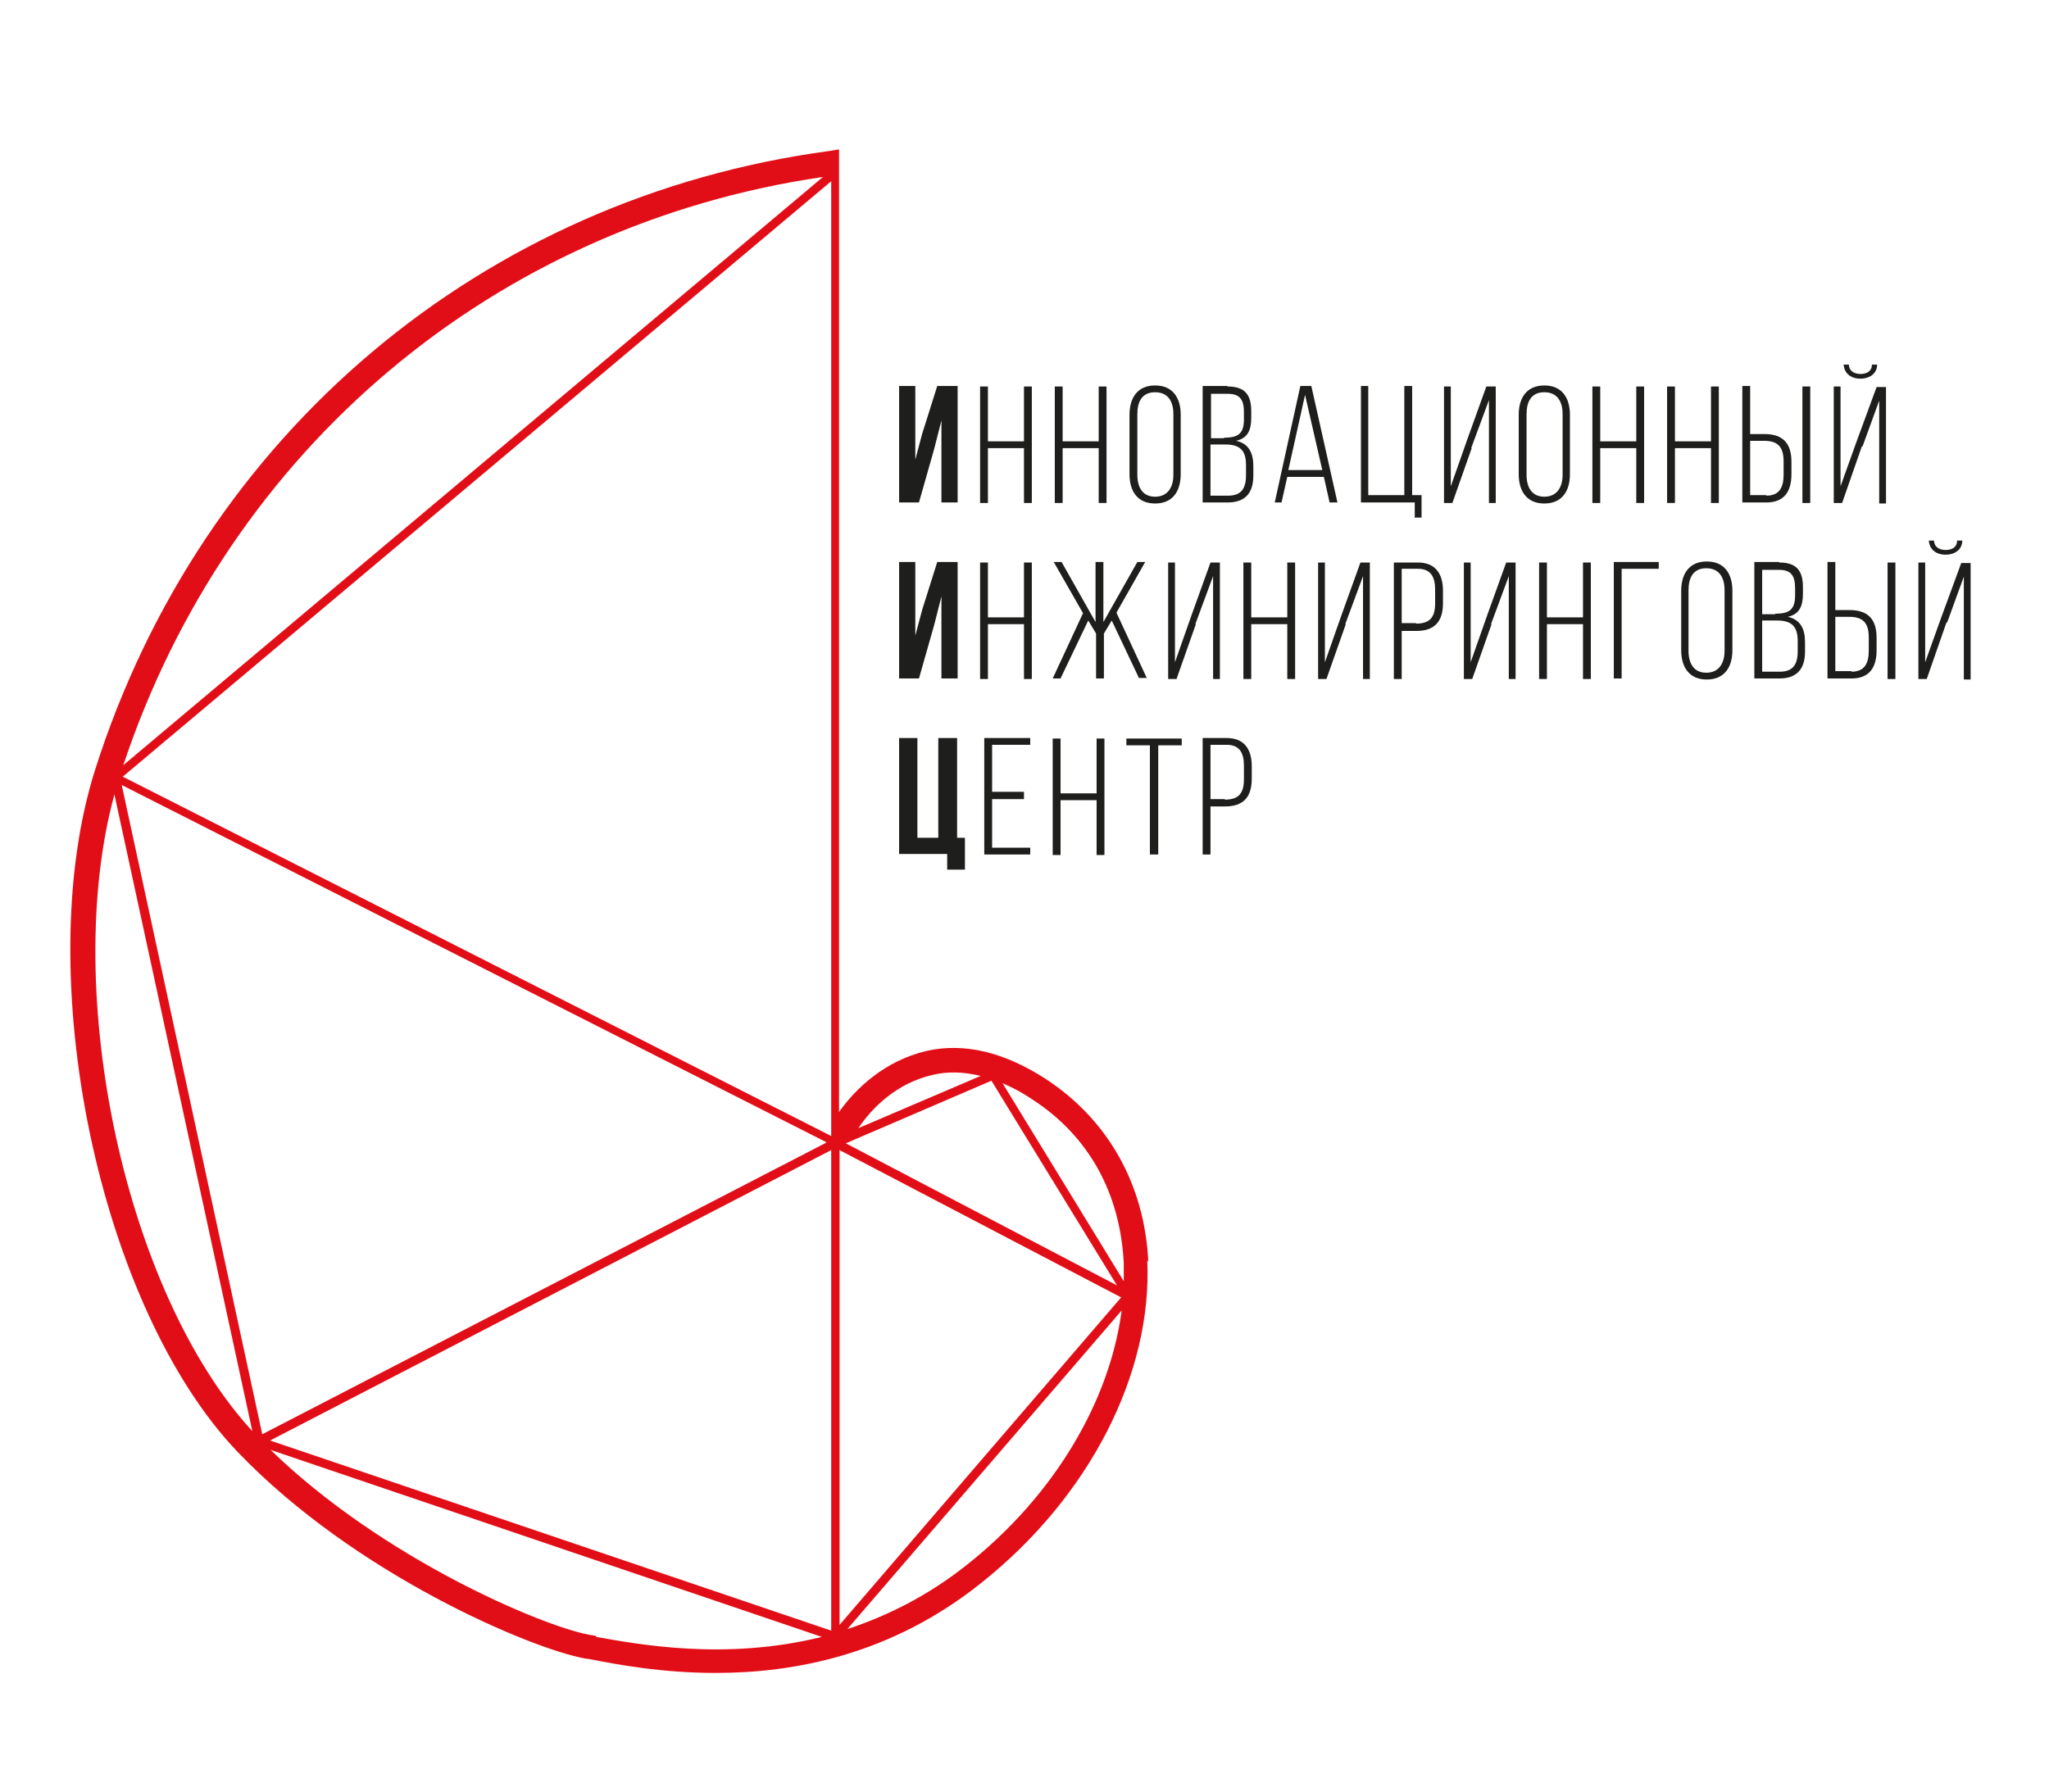 <?xml version="1.0" encoding="UTF-8"?> <svg xmlns="http://www.w3.org/2000/svg" id="_Слой_1" data-name="Слой_1" version="1.1" viewBox="0 0 392.2 343.1"><defs><style> .st0 { fill: #e20e17; } .st1 { fill: #1e1e1c; } </style></defs><g><path class="st1" d="M175.7,96.2h-3.6v-22.3h3.1v14.1l1.3-4.9,2.9-9.2h3.9v22.3h-3.1v-15.7l-1.4,5.5-2.9,10.2Z"></path><path class="st1" d="M189.1,85.8v10.5h-1.5v-22.3h1.5v10.5h6.9v-10.5h1.5v22.3h-1.5v-10.5h-6.9Z"></path><path class="st1" d="M203.4,85.8v10.5h-1.5v-22.3h1.5v10.5h6.9v-10.5h1.5v22.3h-1.5v-10.5h-6.9Z"></path><path class="st1" d="M216.2,79.4c0-3.2,1.5-5.6,4.9-5.6s4.9,2.4,4.9,5.6v11.4c0,3.2-1.5,5.6-4.9,5.6s-4.9-2.4-4.9-5.6v-11.4ZM217.7,90.9c0,2.4,1,4.2,3.4,4.2s3.5-1.8,3.5-4.2v-11.6c0-2.4-1-4.2-3.5-4.2s-3.4,1.8-3.4,4.2v11.6Z"></path><path class="st1" d="M235,74c3.3,0,4.5,1.6,4.5,4.7v1.3c0,2.4-.7,3.9-2.9,4.4,2.4.5,3.3,2.3,3.3,4.8v1.9c0,3.2-1.5,5.1-4.9,5.1h-4.8v-22.3h4.7ZM234.3,83.8c2.6,0,3.8-.7,3.8-3.5v-1.4c0-2.3-.7-3.5-3.1-3.5h-3.2v8.5h2.5ZM235.1,94.9c2.5,0,3.4-1.4,3.4-3.9v-2c0-2.9-1.3-3.9-4-3.9h-2.8v9.8h3.3Z"></path><path class="st1" d="M246.4,91.3l-1.1,4.9h-1.3l4.9-22.3h2.1l5,22.3h-1.5l-1.1-4.9h-6.9ZM246.6,90h6.5l-3.3-14.4-3.2,14.4Z"></path><path class="st1" d="M270.8,99.2v-3h-10.3v-22.3h1.4v20.9h6.9v-20.9h1.5v20.9h1.8v4.3h-1.4Z"></path><path class="st1" d="M281.7,85.8l-3.7,10.5h-1.6v-22.3h1.3v19.1l3.2-9.1,3.6-10h1.8v22.3h-1.3v-19.7l-3.4,9.2Z"></path><path class="st1" d="M290.7,79.4c0-3.2,1.5-5.6,4.9-5.6s4.9,2.4,4.9,5.6v11.4c0,3.2-1.5,5.6-4.9,5.6s-4.9-2.4-4.9-5.6v-11.4ZM292.2,90.9c0,2.4,1,4.2,3.4,4.2s3.5-1.8,3.5-4.2v-11.6c0-2.4-1-4.2-3.5-4.2s-3.4,1.8-3.4,4.2v11.6Z"></path><path class="st1" d="M306.3,85.8v10.5h-1.5v-22.3h1.5v10.5h6.9v-10.5h1.5v22.3h-1.5v-10.5h-6.9Z"></path><path class="st1" d="M320.6,85.8v10.5h-1.5v-22.3h1.5v10.5h6.9v-10.5h1.5v22.3h-1.5v-10.5h-6.9Z"></path><path class="st1" d="M337.7,83.1c3.6,0,5.2,1.8,5.2,5.3v2.4c0,3.2-1.3,5.4-4.8,5.4h-4.6v-22.3h1.5v9.2h2.7ZM338.1,94.9c2.5,0,3.3-1.6,3.3-4v-2.6c0-2.7-1.1-3.9-3.7-3.9h-2.7v10.4h3.1ZM346.5,74v22.3h-1.5v-22.3h1.5Z"></path><path class="st1" d="M356.4,85.4l-3.8,10.9h-1.6v-22.3h1.3v19.1l2.9-8.1,4-10.9h1.8v22.3h-1.3v-19.7l-3.2,8.8ZM359.3,69.8c0,1.7-1.4,2.7-3.2,2.7s-3.1-1-3.2-2.7h1c0,1.2,1,1.8,2.2,1.8s2.2-.5,2.2-1.8h1Z"></path></g><g><path class="st1" d="M175.7,129.9h-3.6v-22.3h3.1v14.1l1.3-4.9,2.9-9.2h3.9v22.3h-3.1v-15.7l-1.4,5.5-2.9,10.2Z"></path><path class="st1" d="M189.1,119.5v10.5h-1.5v-22.3h1.5v10.5h6.9v-10.5h1.5v22.3h-1.5v-10.5h-6.9Z"></path><path class="st1" d="M212.8,118.8l-1.5,2.5v8.6h-1.5v-8.6l-1.5-2.5-5.3,11.1h-1.5l5.8-12.5-5.6-9.8h1.5l6.5,11.5v-11.5h1.5v11.5l6.5-11.5h1.5l-5.5,9.7,5.8,12.5h-1.5l-5.3-11.2Z"></path><path class="st1" d="M228.9,119.5l-3.7,10.5h-1.6v-22.3h1.3v19.1l3.2-9.1,3.6-10h1.8v22.3h-1.3v-19.7l-3.4,9.2Z"></path><path class="st1" d="M239.5,119.5v10.5h-1.5v-22.3h1.5v10.5h6.9v-10.5h1.5v22.3h-1.5v-10.5h-6.9Z"></path><path class="st1" d="M257.6,119.5l-3.7,10.5h-1.6v-22.3h1.3v19.1l3.2-9.1,3.6-10h1.8v22.3h-1.3v-19.7l-3.4,9.2Z"></path><path class="st1" d="M271.4,107.7c3.4,0,4.8,2.2,4.8,5.4v2.4c0,3.5-1.6,5.3-5.1,5.3h-2.8v9.2h-1.5v-22.3h4.6ZM271,119.4c2.6,0,3.7-1.1,3.7-3.9v-2.6c0-2.4-.8-4-3.3-4h-3.1v10.4h2.8Z"></path><path class="st1" d="M285.5,119.5l-3.7,10.5h-1.6v-22.3h1.3v19.1l3.2-9.1,3.6-10h1.8v22.3h-1.3v-19.7l-3.4,9.2Z"></path><path class="st1" d="M296.1,119.5v10.5h-1.5v-22.3h1.5v10.5h6.9v-10.5h1.5v22.3h-1.5v-10.5h-6.9Z"></path><path class="st1" d="M310.4,109v20.9h-1.5v-22.3h8.6v1.3h-7.1Z"></path><path class="st1" d="M321.8,113.1c0-3.2,1.5-5.6,4.9-5.6s4.9,2.4,4.9,5.6v11.4c0,3.2-1.5,5.6-4.9,5.6s-4.9-2.4-4.9-5.6v-11.4ZM323.2,124.6c0,2.4,1,4.2,3.4,4.2s3.5-1.8,3.5-4.2v-11.6c0-2.4-1-4.2-3.5-4.2s-3.4,1.8-3.4,4.2v11.6Z"></path><path class="st1" d="M340.6,107.7c3.3,0,4.5,1.6,4.5,4.7v1.3c0,2.4-.7,3.9-2.9,4.4,2.4.5,3.3,2.3,3.3,4.8v1.9c0,3.2-1.5,5.1-4.9,5.1h-4.8v-22.3h4.7ZM339.8,117.5c2.6,0,3.8-.7,3.8-3.5v-1.4c0-2.3-.7-3.5-3.1-3.5h-3.2v8.5h2.5ZM340.7,128.6c2.5,0,3.4-1.4,3.4-3.9v-2c0-2.9-1.3-3.9-4-3.9h-2.8v9.8h3.3Z"></path><path class="st1" d="M354,116.8c3.6,0,5.2,1.8,5.2,5.3v2.4c0,3.2-1.3,5.4-4.8,5.4h-4.6v-22.3h1.5v9.2h2.7ZM354.4,128.6c2.5,0,3.3-1.6,3.3-4v-2.6c0-2.7-1.1-3.9-3.7-3.9h-2.7v10.4h3.1ZM362.8,107.7v22.3h-1.5v-22.3h1.5Z"></path><path class="st1" d="M372.6,119.1l-3.8,10.9h-1.6v-22.3h1.3v19.1l2.9-8.1,4-10.9h1.8v22.3h-1.3v-19.7l-3.2,8.8ZM375.6,103.5c0,1.7-1.4,2.7-3.2,2.7s-3.1-1-3.2-2.7h1c0,1.2,1,1.8,2.2,1.8s2.2-.5,2.2-1.8h1Z"></path></g><g><path class="st1" d="M172.1,141.3h3.5v19.1h4v-19.1h3.6v19.1h1.5v6.1h-3.4v-3h-9.2v-22.3h0Z"></path><path class="st1" d="M196,151.7v1.3h-6.1v9.3h7.3v1.3h-8.8v-22.3h8.8v1.3h-7.3v9h6.1Z"></path><path class="st1" d="M203,153.2v10.5h-1.5v-22.3h1.5v10.5h6.9v-10.5h1.5v22.3h-1.5v-10.5h-6.9Z"></path><path class="st1" d="M220.1,163.6v-20.9h-4.5v-1.3h10.6v1.3h-4.5v20.9h-1.5Z"></path><path class="st1" d="M234.8,141.3c3.4,0,4.8,2.2,4.8,5.4v2.4c0,3.5-1.6,5.3-5.1,5.3h-2.8v9.2h-1.5v-22.3h4.6ZM234.4,153.1c2.6,0,3.7-1.1,3.7-3.9v-2.6c0-2.4-.8-4-3.3-4h-3.1v10.4h2.8Z"></path></g><path class="st0" d="M219.8,241.6c-.7-14.8-7.7-27.2-19.6-35-8-5.2-15.7-7-22.8-5.4-8.1,1.9-13.6,7.2-16.8,11.7V29.8h0v-1.2l-1.8.3h0c-66.4,8.9-120.2,54.2-140.6,118.5-12.5,39.4.8,102.9,27.3,130.6,22.5,23.5,56.1,37.6,66.3,39.5l1.3.2c5.1,1,13.6,2.6,23.9,2.6,14.9,0,33.6-3.4,50.9-17.3,20.6-16.4,32.7-40,31.7-61.7ZM215.1,241.8c0,1.1,0,2.3,0,3.5l-23.2-37.9c1.9.8,3.8,1.8,5.7,3.1,10.8,7,16.8,17.9,17.5,31.3ZM189.7,206.8l24.1,39.3-51.9-27.2,27.9-12ZM159.1,217.5L23.5,148.7,159.1,34.7v182.8ZM158.1,218.8l-107.9,55.8-26.9-124.3,134.9,68.4ZM159.1,220.2v92l-107.4-36.4,107.4-55.6ZM160.7,220.2l53.9,28.2-53.9,62.7v-90.9ZM178.5,205.8c2.9-.7,6-.6,9.2.2l-23.4,10c2.6-3.9,7.3-8.6,14.2-10.2ZM157.5,33.9L23.6,146.5c20.2-60.6,71.1-103.4,133.8-112.6ZM21.9,152.1l26.4,121.9c-24.3-26.4-36.7-84.1-26.4-121.9ZM114.1,313.2l-1.3-.2c-9.1-1.7-39.6-14.6-61-35.4l105.5,35.8c-18.5,4.6-35.2,1.4-43.2,0ZM185.2,299.5c-7.5,6-15.4,9.9-23,12.4l52.5-61c-2.3,17.5-13,35.5-29.5,48.6Z"></path></svg> 